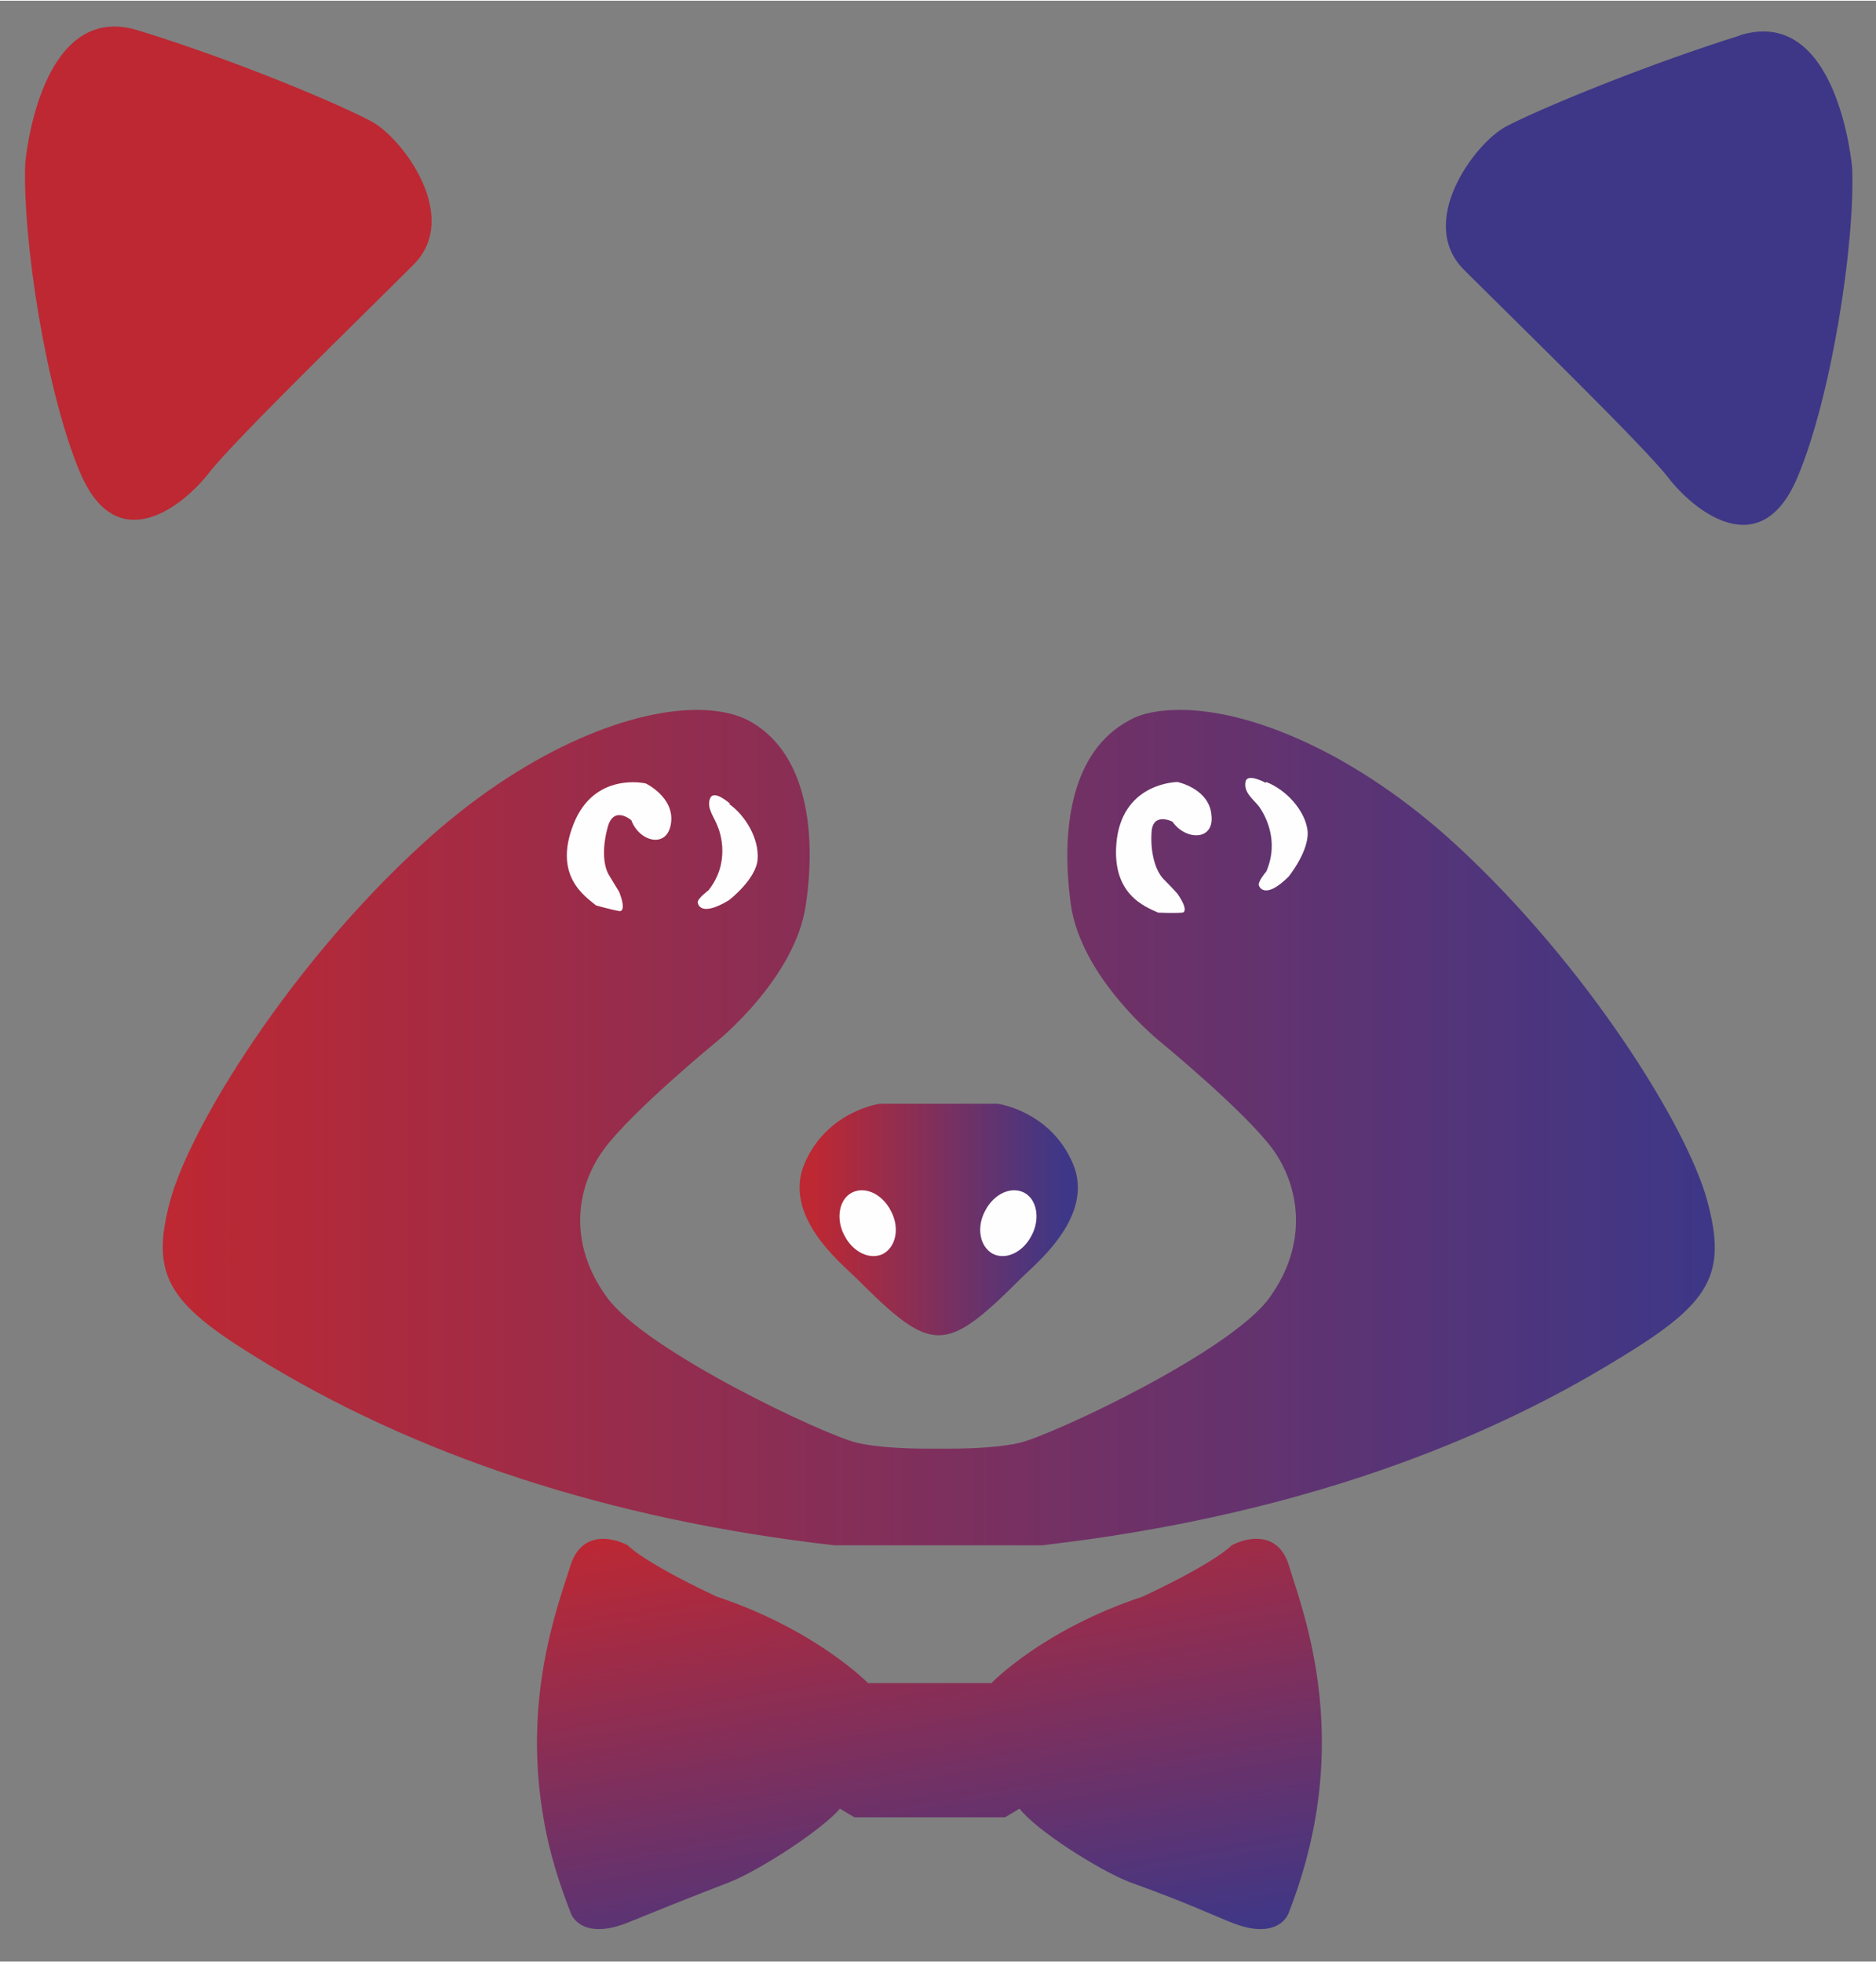 <?xml version="1.0" encoding="UTF-8"?>
<!DOCTYPE svg PUBLIC "-//W3C//DTD SVG 1.1//EN" "http://www.w3.org/Graphics/SVG/1.1/DTD/svg11.dtd">
<svg xmlns="http://www.w3.org/2000/svg" xml:space="preserve" width="260px" height="272px" version="1.1" style="shape-rendering:geometricPrecision; text-rendering:geometricPrecision; image-rendering:optimizeQuality; fill-rule:evenodd; clip-rule:evenodd"
viewBox="0 0 2600 2718"
 xmlns:xlink="http://www.w3.org/1999/xlink">
 <rect x="0" y="0" width="2600" height="2718" fill="#808080" stroke="none"/>
 <defs>
  <style type="text/css">
   <![CDATA[
    .fil4 {fill:#FEFEFE}
    .fil0 {fill:#BD2833}
    .fil1 {fill:#3E3787}
    .fil2 {fill:url(#id0)}
    .fil3 {fill:url(#id1)}
    .fil5 {fill:url(#id2)}
   ]]>
  </style>
  <linearGradient id="id0" gradientUnits="userSpaceOnUse" x1="242" y1="1562" x2="2358" y2="1562">
   <stop offset="0" style="stop-opacity:1; stop-color:#BD2833"/>
   <stop offset="1" style="stop-opacity:1; stop-color:#3E3787"/>
  </linearGradient>
  <linearGradient id="id1" gradientUnits="userSpaceOnUse" xlink:href="#id0" x1="1130" y1="1690" x2="1473" y2="1690">
  </linearGradient>
  <linearGradient id="id2" gradientUnits="userSpaceOnUse" xlink:href="#id0" x1="1226" y1="2062" x2="1346" y2="2744">
  </linearGradient>
 </defs>
 <g id="Слой_x0020_1">
  <g id="_2577821791344">
   <path class="fil0" d="M191 41c137,42 283,104 325,127 43,24 123,132 57,198 -66,66 -250,245 -283,288 -33,43 -127,123 -179,0 -47,-111 -80,-323 -76,-429 0,0 19,-226 156,-184z"/>
   <path class="fil1" d="M2412 48c-137,43 -283,104 -326,127 -43,24 -123,132 -57,198 66,66 250,245 283,288 33,43 127,123 179,0 47,-111 80,-323 76,-429 0,0 -19,-227 -156,-184z"/>
   <path class="fil2" d="M1156 2141c-314,-36 -582,-125 -803,-262 -120,-74 -145,-113 -117,-216 28,-103 166,-326 347,-492 140,-129 286,-188 383,-188 28,0 52,5 70,14 81,42 96,152 81,255 -14,103 -124,191 -124,191 0,0 -117,96 -156,149 -39,53 -50,131 4,205 53,74 301,191 347,202 26,6 66,8 94,8l37 0c29,0 68,-2 94,-8 46,-11 294,-127 347,-202 53,-74 42,-152 4,-205 -39,-53 -156,-149 -156,-149 0,0 -110,-88 -124,-191 -14,-103 0,-212 82,-255 18,-10 42,-14 70,-14 97,0 243,59 383,188 180,166 319,389 347,492 28,103 4,142 -117,216 -115,71 -351,199 -742,254l-62 8 -289 0z"/>
   <path class="fil3" d="M1186 1770c-19,-19 -102,-85 -71,-158 31,-73 104,-83 104,-83l164 0c0,0 73,10 104,83 31,73 -52,139 -71,158 -107,107 -124,106 -230,0z"/>
   <path class="fil4" d="M1224 1737c-18,9 -42,-2 -54,-26 -12,-23 -7,-50 11,-59 18,-9 42,2 54,26 12,23 7,49 -11,59z"/>
   <path class="fil4" d="M1376 1737c18,9 42,-2 54,-26 12,-23 7,-50 -11,-59 -18,-9 -42,2 -54,26 -12,23 -7,49 11,59z"/>
   <path class="fil4" d="M1632 1238c17,25 7,26 7,26 -12,1 -34,0 -34,0 -17,-8 -67,-25 -57,-103 11,-78 84,-78 84,-78 0,0 44,9 47,46 4,36 -36,35 -54,9 0,0 -27,-14 -29,14 -2,28 5,54 17,66 12,12 19,20 19,20z"/>
   <path class="fil4" d="M1754 1084c-4,-2 -27,-14 -28,0 -2,14 12,24 19,33 7,10 29,46 10,90 0,0 -13,15 -10,20 2,5 12,16 41,-13 0,0 30,-37 26,-65 -4,-27 -29,-55 -57,-66z"/>
   <path class="fil4" d="M858 1235c11,28 1,27 1,27 -12,-2 -33,-8 -33,-8 -14,-12 -60,-40 -31,-113 29,-73 100,-56 100,-56 0,0 40,19 35,55 -5,36 -44,26 -55,-4 0,0 -23,-20 -32,7 -8,27 -8,54 1,69 9,15 14,23 14,23z"/>
   <path class="fil4" d="M1012 1113c-3,-2 -23,-20 -28,-7 -5,13 6,26 10,37 5,11 18,52 -12,90 0,0 -16,12 -15,17 1,6 8,18 43,-3 0,0 38,-29 40,-57 2,-28 -16,-60 -40,-77z"/>
   <path class="fil5" d="M1747 2673c-12,0 -26,-3 -45,-11 -73,-31 -92,-38 -136,-54 -44,-17 -131,-73 -153,-102l-20 12 -209 0 -20 -12c-23,28 -110,85 -153,102 -44,17 -62,24 -136,54 -19,8 -33,11 -45,11 -34,0 -40,-25 -40,-25 -16,-41 -28,-81 -35,-119 -33,-174 19,-306 35,-358 9,-31 29,-39 46,-39 18,0 34,9 34,9 0,0 19,22 123,71 138,46 210,120 210,120l171 0c0,0 71,-74 210,-120 104,-49 123,-71 123,-71 0,0 16,-9 34,-9 18,0 37,8 46,39 12,40 45,126 45,243l0 2c0,68 -12,147 -45,232 0,0 -6,25 -40,25z"/>
  </g>
 </g>
</svg>
